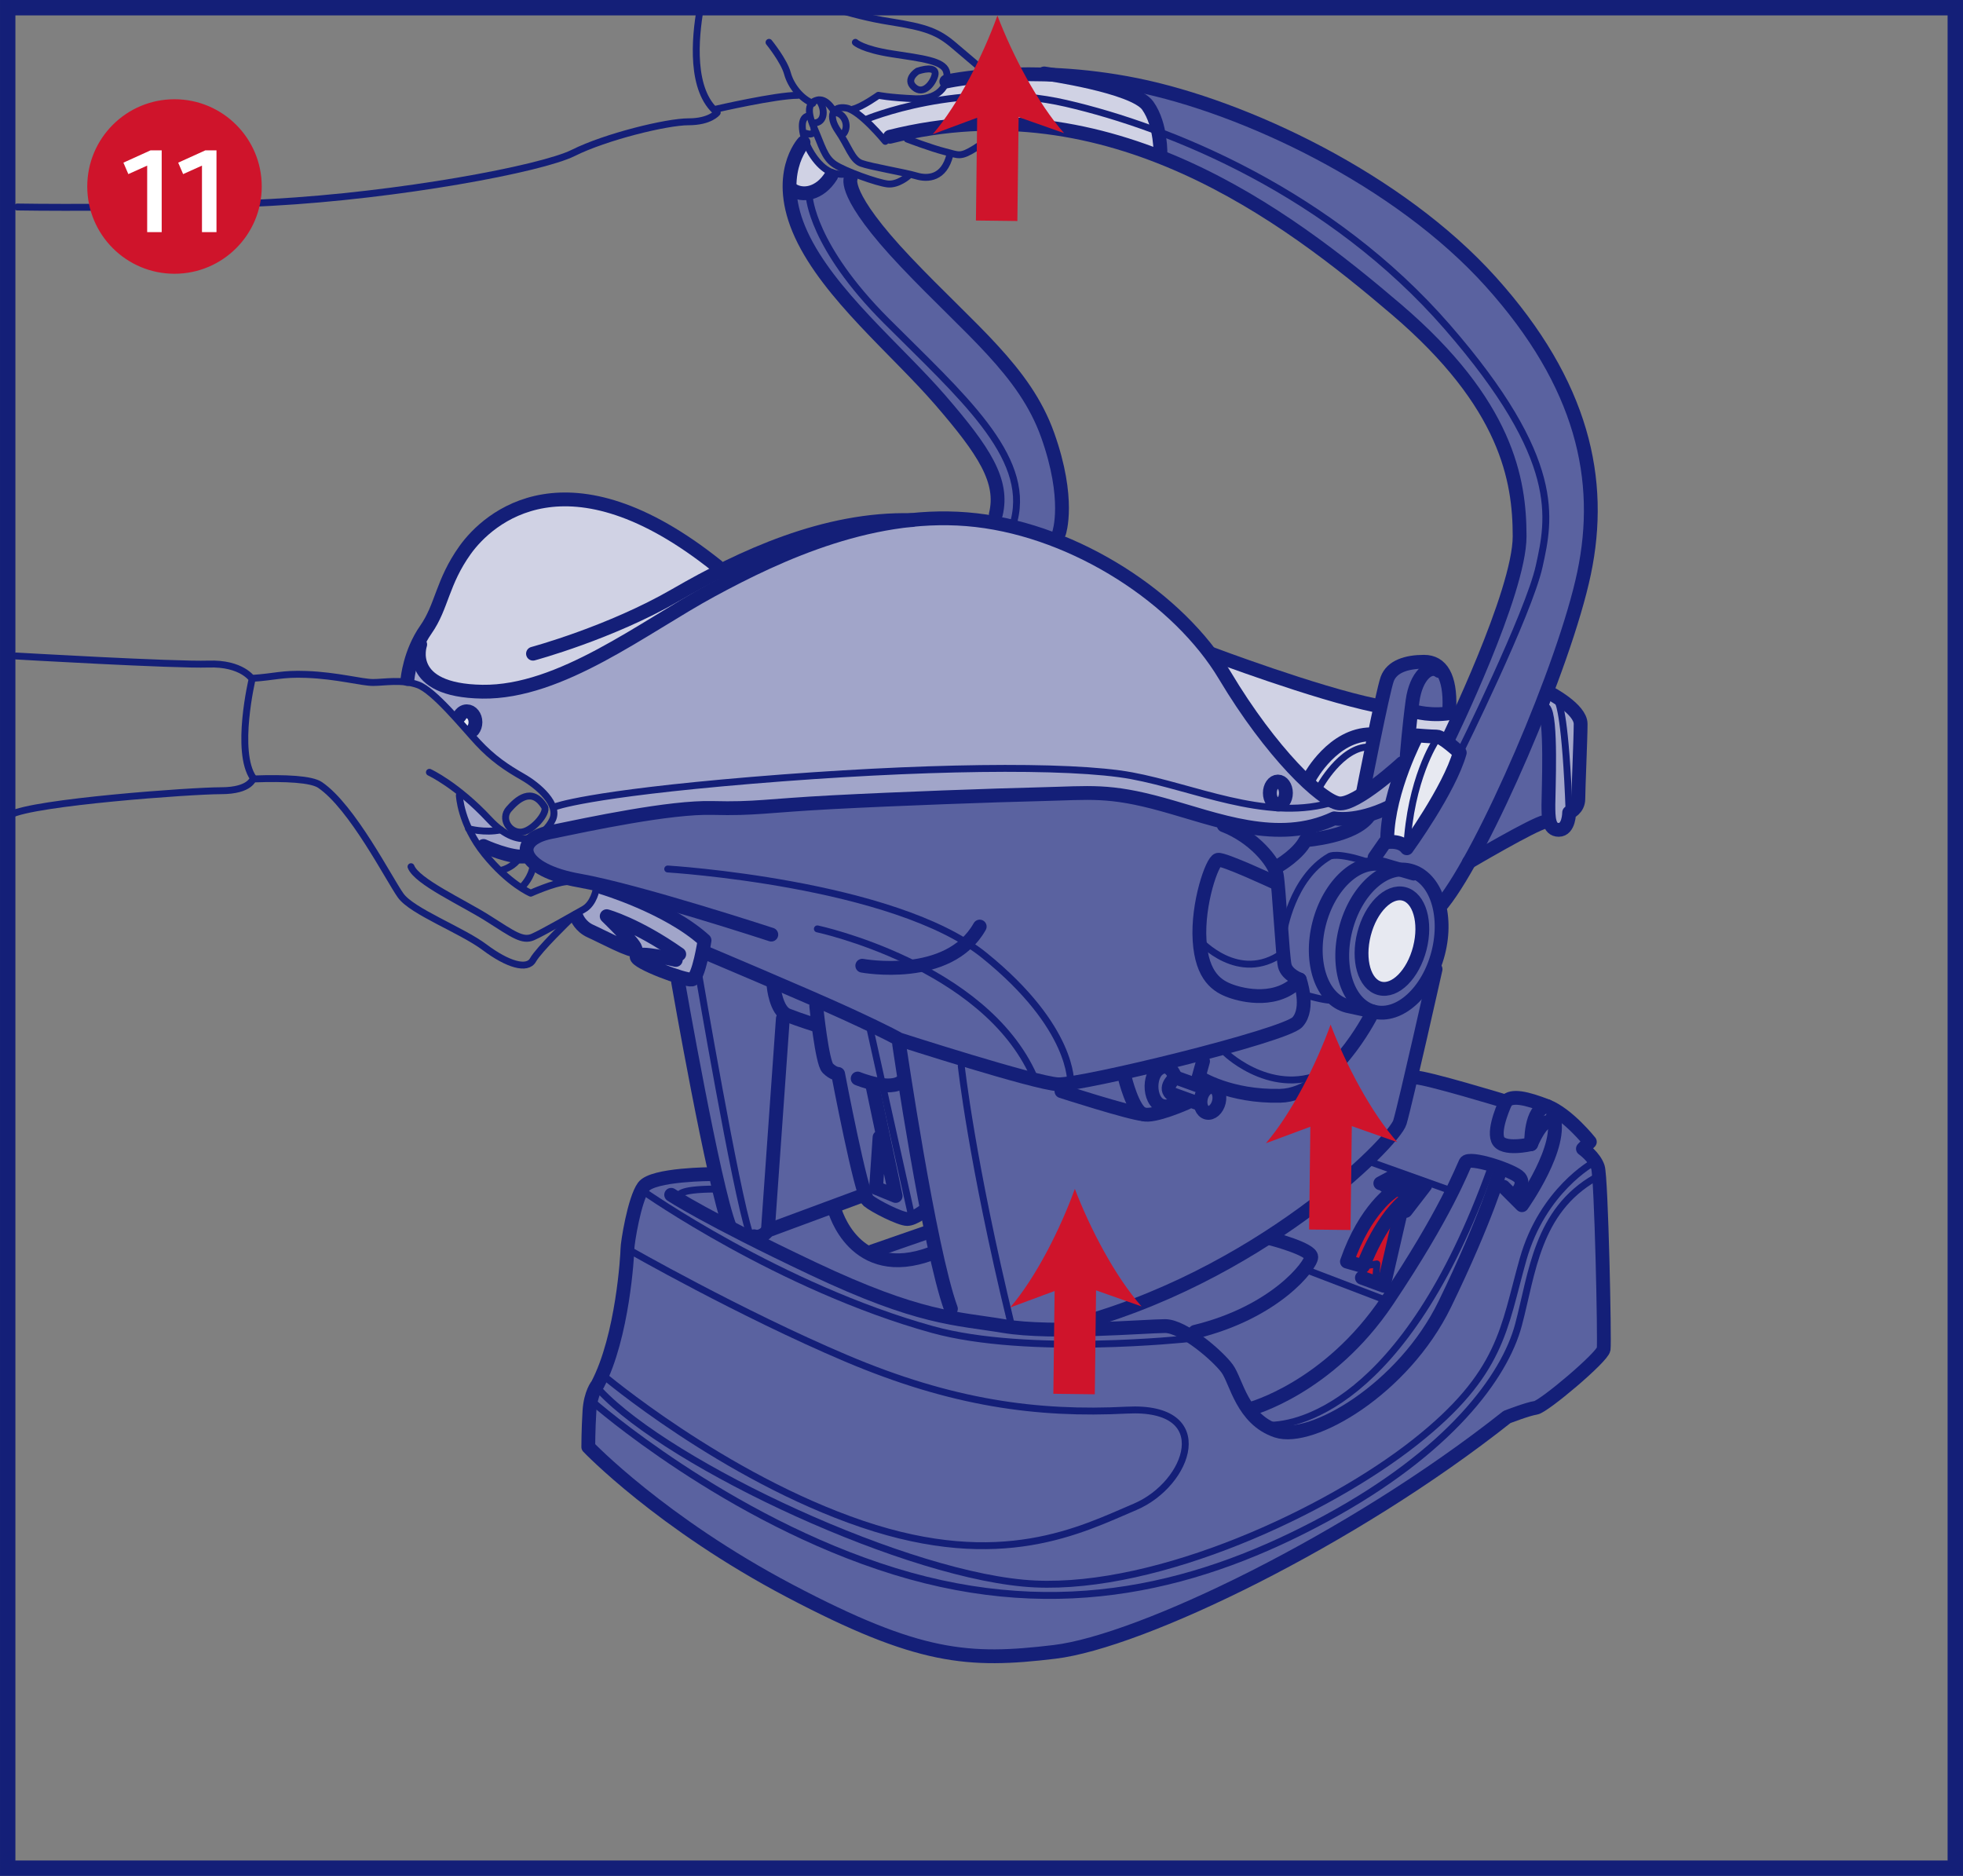 <?xml version="1.0" encoding="UTF-8"?>
<!DOCTYPE svg PUBLIC "-//W3C//DTD SVG 1.1//EN" "http://www.w3.org/Graphics/SVG/1.1/DTD/svg11.dtd">
<!-- Creator: CorelDRAW 2017 -->
<svg xmlns="http://www.w3.org/2000/svg" xml:space="preserve" width="45mm" height="43mm" version="1.1" style="shape-rendering:geometricPrecision; text-rendering:geometricPrecision; image-rendering:optimizeQuality; fill-rule:evenodd; clip-rule:evenodd"
viewBox="0 0 2136.63 2041.68"
 xmlns:xlink="http://www.w3.org/1999/xlink">
 <rect x="0" y="0" width="2136.63" height="2041.68" fill="#808080" stroke="none"/>
 <defs>
  <style type="text/css">
   <![CDATA[
    .str3 {stroke:#CF142B;stroke-width:45.11;stroke-miterlimit:4}
    .str2 {stroke:#CF142B;stroke-width:15.04;stroke-miterlimit:4}
    .str1 {stroke:#141F78;stroke-width:7.52;stroke-linecap:round;stroke-linejoin:round;stroke-miterlimit:4}
    .str0 {stroke:#141F78;stroke-width:15.04;stroke-linecap:round;stroke-linejoin:round;stroke-miterlimit:4}
    .fil5 {fill:none;fill-rule:nonzero}
    .fil7 {fill:#CF142B}
    .fil8 {fill:white;fill-rule:nonzero}
    .fil4 {fill:#CF142B;fill-rule:nonzero}
    .fil1 {fill:#E7E9F1;fill-rule:nonzero}
    .fil2 {fill:#D0D2E4;fill-rule:nonzero}
    .fil3 {fill:#A1A5C9;fill-rule:nonzero}
    .fil0 {fill:#5A62A0;fill-rule:nonzero}
    .fil6 {fill:#141F78;fill-rule:nonzero}
   ]]>
  </style>
 </defs>
 <g id="Слой_x0020_1">
  <path class="fil0" d="M952.15 1364.28c0,0 -38.96,-3.39 -44.05,-49.13l30.5 -13.55c0,0 28.79,23.7 42.36,25.41 13.55,1.69 27.1,-8.48 27.1,-8.48l5.09 25.43 -61 20.32zm791.21 -91.49c0,-20.34 -22.01,-20.32 -22.01,-20.32l10.17 -11.86 -37.29 -32.19c0,0 -18.63,-11.87 -37.27,-13.57 -18.63,-1.69 -20.34,6.79 -20.34,6.79l-101.66 -28.79c0,0 23.74,-91.49 30.5,-123.68 6.79,-32.2 5.09,-64.39 5.09,-64.39l35.58 -52.53 77.93 -35.58c0,0 3.39,-60.99 1.7,-84.71 -1.7,-23.72 -8.48,-44.05 -8.48,-44.05 0,0 30.48,-74.55 42.36,-115.21 11.86,-40.67 25.41,-140.63 -15.26,-227.05 -40.65,-86.4 -177.89,-227.03 -298.19,-279.54 -120.28,-52.53 -235.5,-64.39 -235.5,-64.39 0,0 61,15.26 74.2,28.27 13.21,13.01 20.68,61.52 20.68,61.52 0,0 30.51,5.08 188.06,111.83 157.57,106.73 188.07,215.17 199.93,272.78 11.86,57.6 -78.22,252.51 -78.22,252.51l12.14 5.01c0,0 -6.78,27.12 -13.55,49.14 -6.78,22.01 -41.69,57.13 -41.69,57.13l-26.08 -1.22 3.4 -40.67c0,0 -16.95,11.86 -28.81,11.86 -11.86,0 -27.12,3.4 -27.12,3.4 0,0 -28.79,10.15 -49.13,11.84 -20.34,1.7 -32.2,-1.69 -81.32,-11.84 -49.15,-10.18 -76.25,-25.41 -111.83,-27.12 -35.58,-1.69 -118.59,0 -191.45,1.71 -72.85,1.69 -203.32,10.15 -203.32,10.15l-49.13 0c-20.33,0 -106.73,16.95 -144.01,23.72 -37.27,6.79 -47.44,5.08 -47.44,28.81 0,23.72 37.27,25.41 37.27,25.41 0,0 52.53,5.09 74.55,15.25 22.03,10.17 79.63,50.83 79.63,50.83l-13.55 47.44 -16.95 -6.77 37.27 215.17 -28.8 0c0,0 -32.19,5.08 -42.36,8.46 -10.17,3.4 -8.48,11.86 -13.55,37.27 -5.09,25.43 -15.26,69.48 -16.95,113.52 -1.7,44.05 -28.8,71.17 -32.2,89.81 -3.38,18.63 0,47.44 0,47.44 0,0 91.5,83.02 167.74,128.76 76.25,45.74 160.96,77.94 223.65,96.58 62.7,18.63 182.98,-6.79 342.24,-86.42 159.27,-79.63 267.7,-174.5 267.7,-174.5 0,0 23.72,-3.39 33.88,-5.09 10.17,-1.69 71.15,-62.68 71.15,-62.68 0,0 -3.4,-177.9 -3.4,-198.24z"/>
  <path class="fil1" d="M1525.07 975.58c22.46,-3.4 30.53,30.52 17.96,64.62 -12.56,34.12 -30.52,37.71 -46.68,32.33 -16.15,-5.39 -30.5,-87.97 28.73,-96.95z"/>
  <path class="fil1" d="M1564.57 805.01l26.93 16.16c0,0 -17.95,44.89 -30.52,62.85 -12.56,17.94 -28.73,35.9 -28.73,35.9l-21.54 -7.17c0,0 -8.98,-66.44 32.31,-111.32l21.54 3.58z"/>
  <path class="fil2" d="M803.37 629.09c0,0 -50.26,26.93 -122.07,71.82 -71.81,44.87 -152.59,62.83 -193.88,46.66 -41.31,-16.15 -39.51,-44.87 -30.53,-53.85 8.98,-8.97 17.96,-53.85 35.91,-82.58 17.96,-28.73 57.46,-79.01 125.66,-70.03 68.22,8.98 140.03,48.49 184.92,87.97z"/>
  <path class="fil2" d="M1318.62 709.89l181.32 57.43 -16.17 93.37c0,0 -21.54,25.14 -39.48,12.56 -17.95,-12.56 -122.07,-131.05 -125.68,-163.36z"/>
  <polygon class="fil2" points="1535.86,776.3 1587.92,776.3 1575.36,808.61 1564.57,805.01 1532.26,801.45 "/>
  <path class="fil2" d="M875.56 154.17c0,0 8.46,15.04 15.98,24.44 7.52,9.4 15.98,11.27 15.98,11.27 0,0 -7.52,9.4 -18.79,15.04 -11.29,5.63 -29.14,6.57 -29.14,-2.83 0,-9.4 7.52,-40.4 15.98,-47.92z"/>
  <path class="fil2" d="M929.13 120.34l28.19 -17.86c0,0 30.08,7.52 47,7.52 16.92,0 28.19,-20.67 28.19,-20.67 0,0 85.51,-13.17 119.35,-9.4 33.83,3.75 87.4,19.73 93.05,30.06 5.63,10.34 15.04,37.59 15.04,37.59l-0.95 24.44c0,0 -88.34,-40.42 -156.93,-39.48 -68.61,0.95 -140.97,19.75 -140.97,19.75 0,0 -14.1,-21.63 -31.96,-31.96z"/>
  <path class="fil3" d="M1682.37 750.96c0,0 42.36,20.34 42.36,33.89 0,13.55 -1.69,84.72 -5.08,91.49 -3.4,6.79 -10.18,8.46 -10.18,8.46 0,0 -1.68,15.26 -10.15,16.95 -8.48,1.71 -13.55,-1.69 -13.55,-13.55l0 -106.73c0,-13.57 -8.48,-13.57 -8.48,-13.57l5.08 -16.93z"/>
  <path class="fil3" d="M454.03 708.6c0,0 0.67,30.53 33.38,39 32.7,8.46 78.44,5.06 119.11,-11.89 40.65,-16.94 181.29,-110.12 264.3,-140.62 83.01,-30.48 166.03,-40.65 235.5,-27.1 69.46,13.55 166.05,81.33 189.75,115.21 23.72,33.89 52.53,71.15 74.55,105.04 22.03,33.89 67.76,84.71 84.71,83.02 16.95,-1.68 79.63,-47.42 79.63,-47.42l-23.72 60.98 -57.6 8.46c0,0 -44.04,13.57 -81.33,10.18 -37.27,-3.4 -113.51,-40.69 -166.04,-40.69 -52.51,0 -342.24,18.66 -401.54,16.95 -59.3,-1.69 -77.94,0.01 -125.38,10.17 -47.43,10.17 -77.93,15.24 -77.93,15.24 0,0 3.4,-27.1 -3.39,-38.96 -6.79,-11.86 -27.12,-16.94 -57.6,-37.27 -30.5,-20.34 -25.43,-28.81 -25.43,-28.81 0,0 10.17,-18.63 -5.08,-25.41 -15.24,-6.79 -15.24,5.08 -15.24,5.08 0,0 -20.34,-23.7 -30.51,-30.48 -10.17,-6.79 -25.41,-5.09 -25.41,-5.09 0,0 5.08,-33.87 15.24,-35.58z"/>
  <path class="fil1" d="M494.68 779.75c0,0 3.39,-16.94 15.24,-5.08 11.86,11.86 5.09,25.41 5.09,25.41l-20.34 -20.34z"/>
  <path class="fil3" d="M501.47 864.48c0,0 11.86,5.09 27.1,23.72 15.26,18.64 30.5,25.43 47.45,23.74l-8.48 20.32 -44.05 -8.48c0,0 -22.03,-23.72 -22.03,-59.29z"/>
  <path class="fil3" d="M626.84 996.64c0,0 6.77,-6.79 13.55,-13.57 6.79,-6.77 10.17,-16.93 10.17,-16.93 0,0 44.05,10.17 72.86,27.1 28.8,16.95 44.04,28.81 44.04,28.81l-13.55 47.44 -59.29 -22.03 -6.79 -15.24c0,0 -57.6,-10.17 -60.99,-35.58z"/>
  <path class="fil0" d="M1483.78 860.69c0,0 15.61,-111.42 25.78,-123.28 10.17,-11.86 18.62,-16.95 35.58,-16.95 16.95,0 27.12,8.48 30.5,18.64 3.38,10.17 12.28,37.2 12.28,37.2l-52.06 0 -0.87 47.52 -51.21 36.86z"/>
  <path class="fil0" d="M855.57 208.79c0,0 22.26,-0.97 33.15,-3.87 10.9,-2.9 18.81,-15.04 18.81,-15.04l15.81 0.28c0,0 -5.07,3.38 16.96,42.34 22.01,38.98 88.09,84.72 144,152.49 55.91,67.77 64.39,103.35 67.77,123.68 3.39,20.34 0,81.32 0,81.32l-72.85 -22.03c0,0 25.41,-42.36 -40.67,-113.51 -66.08,-71.15 -162.64,-144.02 -182.98,-245.68z"/>
  <path class="fil4" d="M1511.25 1299.91l22.03 -1.7 -13.55 27.12 -13.55 76.23 -23.72 -10.15 0 -11.86 -18.65 -6.78c0,0 18.65,-55.91 47.44,-72.86z"/>
  <path class="fil5 str0" d="M1030.02 88.69c0,0 88.96,-20.05 206.75,3.77 117.8,23.8 285.69,102.75 385.94,214.27 100.25,111.52 122.79,215.52 101.49,317.03 -21.29,101.49 -109.01,303.23 -154.12,359.62"/>
  <path class="fil5 str0" d="M1496.14 933.25l11.29 -16.28c0,0 16.28,-3.76 23.8,6.26 0,0 46.36,-63.9 57.64,-104.02 0,0 -18.8,-17.54 -25.06,-17.54 -6.26,0 -21.29,-1.26 -21.29,-1.26 0,0 -31.34,58.91 -32.6,111.54"/>
  <path class="fil5 str0" d="M1576.34 804.19c0,0 77.69,-159.14 77.69,-220.53 0,-61.4 -13.77,-144.1 -134.07,-246.86 -120.3,-102.74 -312.02,-248.1 -551.35,-187.95"/>
  <path class="fil5 str0" d="M1136.51 79.93c0,0 97.74,13.76 112.78,35.07 15.04,21.3 13.78,53.89 13.78,53.89"/>
  <path class="fil5 str0" d="M874.63 155.11c0,0 -32.58,35.07 -2.52,100.25 30.08,65.16 104.02,125.31 151.63,180.43 47.62,55.14 68.93,87.72 60.15,124.05"/>
  <path class="fil5 str0" d="M926 193.95c0,0 -10.01,17.54 60.15,91.47 70.16,73.94 129.06,117.79 154.12,187.95 25.06,70.19 12.54,106.52 12.54,106.52"/>
  <path class="fil5 str1" d="M942.3 130.05c0,0 104,-43.85 218.04,-17.54 114.03,26.31 288.2,97.74 414.75,243.08 126.56,145.36 111.52,209.26 100.25,260.65 -11.27,51.37 -86.46,202.99 -86.46,202.99"/>
  <path class="fil5 str1" d="M1562.55 806.69c0,0 -27.55,41.37 -31.32,116.55"/>
  <path class="fil5 str1" d="M880.89 214c0,0 2.5,53.89 83.95,135.32 81.46,81.45 156.63,146.61 139.09,216.78"/>
  <path class="fil5 str0" d="M862.1 206.48c11.27,7.52 30.06,5.01 42.61,-15.04"/>
  <path class="fil5 str0" d="M1318.2 711.46c0,0 112.78,42.61 179.19,56.38"/>
  <path class="fil5 str0" d="M1538.74 774.11c0,0 20.05,6.28 43.85,1.26"/>
  <path class="fil5 str0" d="M443.56 739.03c0,0 2.51,-28.83 20.05,-53.89 17.54,-25.06 17.54,-51.37 42.6,-86.46 25.07,-35.07 111.52,-112.76 274.42,17.55"/>
  <path class="fil5 str0" d="M457.35 701.43c0,0 -17.54,50.13 67.67,51.39 85.21,1.24 175.42,-70.18 249.36,-110.26 73.92,-40.12 179.18,-88.98 288.2,-76.45 109.01,12.53 220.53,85.21 270.65,169.16 50.13,83.97 105.26,136.6 124.05,139.09 18.81,2.51 68.93,-43.85 68.93,-43.85"/>
  <path class="fil5 str0" d="M580.14 711.46c0,0 83.95,-22.56 155.37,-63.9 71.44,-41.36 162.9,-83.97 256.88,-81.46"/>
  <path class="fil5 str0" d="M839.52 1017.2c0,0 -145.36,-47.6 -209.26,-58.88 -63.9,-11.29 -73.94,-43.87 -31.32,-52.63 42.6,-8.77 130.32,-27.57 176.68,-26.31 46.36,1.24 58.9,-2.51 130.32,-6.28 71.42,-3.75 175.42,-7.5 228.05,-8.76 52.63,-1.25 72.68,-5 131.57,11.28 58.9,16.28 125.31,43.87 186.7,15.04 0,0 23.82,5.01 60.15,-12.53"/>
  <path class="fil5 str1" d="M603.98 878.13c0,0 33.83,-13.79 214.27,-28.83 180.45,-15.02 345.86,-17.53 413.51,-5 67.67,12.53 144.1,48.86 214.27,30.06"/>
  <path class="fil5 str1" d="M509.99 901.93c0,0 17.56,5 35.09,1.25"/>
  <path class="fil5 str0" d="M526.29 920.72c0,0 30.08,13.8 46.36,11.29"/>
  <path class="fil5 str0" d="M500.34 779.34c1.7,-3.15 4.54,-5.21 7.77,-5.21 5.19,0 9.4,5.33 9.4,11.89 0,3.29 -1.05,6.27 -2.74,8.41"/>
  <path class="fil5 str0" d="M1399.68 863.09c0,6.92 -3.92,12.53 -8.76,12.53 -4.86,0 -8.77,-5.61 -8.77,-12.53 0,-6.92 3.92,-12.53 8.77,-12.53 4.84,0 8.76,5.61 8.76,12.53"/>
  <path class="fil5 str0" d="M938.55 1051.04c0,0 93.98,17.54 127.82,-42.6"/>
  <path class="fil5 str0" d="M765.62 1036.02c0,0 110.26,46.36 156.63,67.65 46.36,21.31 56.38,27.57 56.38,27.57 0,0 147.87,47.62 172.92,48.88 25.06,1.24 246.85,-52.63 260.64,-67.67 13.78,-15.04 2.51,-46.36 2.51,-46.36 0,0 -13.79,-5.01 -16.3,-15.04 -2.49,-10.02 -6.25,-85.21 -8.76,-98.99 -2.51,-13.79 -25.06,-41.34 -57.65,-53.87"/>
  <path class="fil5 str0" d="M1392.14 942.03c0,0 21.3,-12.53 28.83,-27.57 0,0 52.63,-3.75 68.93,-26.31"/>
  <path class="fil5 str0" d="M1388.39 960.82c0,0 -56.38,-26.29 -62.65,-25.06 -6.28,1.25 -22.56,47.6 -20.05,87.7 2.5,40.12 20.05,50.13 33.83,55.14 13.77,5 51.37,13.78 75.18,-12.53"/>
  <path class="fil5 str1" d="M1305.69 1023.47c0,0 42.61,47.62 90.22,13.8"/>
  <path class="fil5 str1" d="M726.77 945.78c0,0 246.86,15.04 344.58,93.99 97.74,78.94 93.99,139.09 93.99,139.09"/>
  <path class="fil5 str1" d="M889.67 1010.96c0,0 181.69,38.83 235.57,160.38"/>
  <path class="fil5 str0" d="M1686.61 754.06c0,0 33.83,17.56 33.83,33.84 0,16.3 -2.49,70.16 -2.49,81.45 0,11.27 -10.03,15.03 -10.03,15.03 0,0 0,18.81 -11.28,18.81 -11.27,0 -11.27,-13.78 -11.27,-27.57 0,-13.79 3.75,-96.5 -5.02,-104"/>
  <path class="fil5 str1" d="M1696.64 765.35c0,0 7.52,15.03 11.28,119.03"/>
  <path class="fil5 str0" d="M1598.91 938.26c0,0 70.18,-41.36 82.69,-43.85"/>
  <path class="fil5 str0" d="M1565.42 1037.2c-10.87,42.43 -42.24,71.05 -70.07,63.92 -27.82,-7.12 -41.56,-47.3 -30.67,-89.75 10.85,-42.43 42.22,-71.05 70.05,-63.92 27.82,7.14 41.56,47.31 30.69,89.75"/>
  <path class="fil5 str0" d="M1538.75 950.79l-32.83 -9.6c-27.82,-7.14 -59.19,21.49 -70.07,63.92 -10.87,42.43 2.87,82.61 30.67,89.75l28.83 6.26"/>
  <path class="fil5 str0" d="M1545.39 1032.06c-7.27,28.39 -26.76,47.92 -43.52,43.63 -16.77,-4.31 -24.44,-30.81 -17.17,-59.18 7.27,-28.39 26.75,-47.92 43.52,-43.63 16.75,4.31 24.44,30.81 17.16,59.18"/>
  <path class="fil5 str1" d="M1423.46 1083.62c0,0 17.55,5.03 25.07,5.03"/>
  <path class="fil5 str1" d="M1397.15 1014.71c0,0 8.77,-58.91 50.12,-82.71 0,0 7.52,-5.01 41.36,6.28"/>
  <path class="fil5 str0" d="M1483.61 861.83c0,0 21.3,-109.01 26.31,-122.79 5.03,-13.78 21.31,-18.79 40.1,-18.79 18.81,0 28.81,16.28 27.57,50.12"/>
  <path class="fil5 str0" d="M1566.32 730.25c-10.03,-7.52 -25.06,5.03 -28.83,32.58 -3.75,27.57 -6.26,58.9 -6.26,58.9"/>
  <path class="fil5 str0" d="M655.35 965.83c0,0 71.43,21.3 111.52,57.64 0,0 -6.26,41.36 -13.78,42.61 -7.52,1.25 -61.41,-18.79 -60.15,-25.06 1.25,-6.26 42.61,3.76 42.61,3.76"/>
  <path class="fil5 str0" d="M627.78 998.41c0,0 3.75,10.03 15.04,15.04 11.27,5 46.36,23.82 48.86,20.05 2.51,-3.75 -31.32,-36.35 -31.32,-36.35 0,0 32.58,8.78 78.95,41.36"/>
  <path class="fil5 str0" d="M1305.69 1172.59c0,0 32.56,21.29 87.7,20.03 55.14,-1.24 99,-87.7 99,-87.7"/>
  <path class="fil5 str1" d="M1334.5 1146.28c0,0 56.4,53.89 117.79,15.04"/>
  <path class="fil5 str0" d="M1562.55 1054.81c0,0 -32.56,145.36 -38.84,166.65 -6.27,21.3 -155.38,170.41 -363.38,223.04"/>
  <path class="fil5 str0" d="M978.65 1136.25c0,0 32.58,223.06 56.38,288.2"/>
  <path class="fil5 str0" d="M738.06 1068.58c0,0 38.84,223.04 56.38,266.91"/>
  <path class="fil5 str0" d="M820.76 1345.51c8.78,2.51 15.04,-6.26 15.04,-6.26l101.49 -37.59"/>
  <path class="fil5 str0" d="M842.07 1073.6c0,0 2.49,26.31 15.04,31.32 12.53,5.01 32.58,11.27 32.58,11.27"/>
  <path class="fil5 str0" d="M888.43 1094.89c0,0 6.26,61.4 12.53,67.67 6.27,6.26 11.29,6.26 11.29,6.26 0,0 25.04,131.57 32.56,137.84 7.52,6.27 35.09,20.05 42.61,20.05 7.52,0 20.05,-10.01 20.05,-10.01"/>
  <path class="fil5 str0" d="M933.54 1173.83c0,0 36.33,15.06 48.88,2.51"/>
  <line class="fil5 str1" x1="947.31" y1="1121.21" x2="992.41" y2= "1324.2" />
  <polyline class="fil5 str0" points="949.82,1182.61 974.88,1301.66 953.57,1292.9 957.34,1237.75 "/>
  <line class="fil5 str0" x1="852.08" y1="1108.7" x2="835.79" y2= "1339.24" />
  <path class="fil5 str1" d="M760.61 1061.07c0,0 40.1,235.58 55.13,280.68"/>
  <path class="fil5 str0" d="M908.46 1316.7c0,0 21.3,78.94 105.26,47.62"/>
  <line class="fil5 str0" x1="949.82" y1="1361.81" x2="1011.23" y2= "1340.5" />
  <path class="fil5 str0" d="M775.65 1277.85c0,0 -65.16,0 -75.18,13.78 -10.03,13.77 -17.55,61.39 -17.55,67.66 0,6.26 -5.01,95.24 -32.58,147.87 0,0 -7.52,8.76 -8.76,28.81 -1.26,20.05 -1.26,38.84 -1.26,38.84 0,0 78.94,82.71 219.28,156.63 140.35,73.93 194.22,77.69 288.2,66.41 93.99,-11.27 323.28,-121.56 492.46,-255.62 0,0 22.56,-8.76 31.32,-10.02 8.76,-1.25 72.68,-55.14 73.93,-63.9 1.24,-8.78 -2.51,-186.71 -6.26,-197.99 -3.77,-11.28 -16.3,-20.05 -16.3,-20.05l7.52 -7.52c0,0 -23.82,-30.08 -46.36,-38.84 -22.56,-8.78 -38.84,-12.53 -45.11,-5.01 0,0 -86.46,-26.31 -98.99,-26.31"/>
  <path class="fil5 str0" d="M730.54 1300.4c0,0 37.59,25.06 154.12,80.2 116.55,55.14 155.37,53.89 208.02,62.66 52.63,8.76 155.38,0 175.43,0 20.05,0 57.64,32.56 67.67,46.35 10.01,13.78 16.28,55.14 53.87,67.67 37.6,12.53 137.84,-45.11 182.95,-137.84 45.11,-92.73 60.15,-145.36 60.15,-145.36"/>
  <path class="fil5 str0" d="M1360.83 1533.48c0,0 85.21,-22.56 149.13,-117.79 63.9,-95.24 81.44,-142.86 85.21,-150.37 3.75,-7.52 52.61,8.76 58.88,16.28 6.28,7.52 -3.75,17.53 -3.75,17.53"/>
  <path class="fil5 str0" d="M1636.51 1291.64l20.05 20.05c0,0 46.36,-65.16 33.83,-97.74"/>
  <path class="fil5 str0" d="M1639.02 1198.91c0,0 -13.79,28.83 -8.78,41.36 5.01,12.51 36.35,4.99 36.35,4.99 0,0 -1.25,-38.84 17.54,-41.34"/>
  <path class="fil5 str0" d="M1666.59 1245.27c0,0 11.28,-27.57 20.05,-23.82"/>
  <path class="fil5 str1" d="M1734.23 1265.32c0,0 -55.14,30.06 -76.43,105.24 -21.3,75.19 -22.54,124.07 -117.79,199.24 -95.24,75.19 -278.19,160.38 -413.51,154.13 -135.32,-6.26 -397.21,-129.08 -473.64,-210.52"/>
  <path class="fil5 str1" d="M645.32 1525.96c0,0 145.36,127.8 328.31,184.2 182.94,56.38 335.81,15.02 469.91,-57.66 134.07,-72.66 194.22,-154.12 209.24,-210.5 15.04,-56.4 20.07,-124.05 83.97,-160.4"/>
  <path class="fil5 str1" d="M1377.1 1551.02c30.06,2.51 151.62,-17.54 245.59,-279.43"/>
  <path class="fil5 str1" d="M655.33 1495.87c0,0 131.57,111.54 283.19,162.91 151.61,51.37 238.09,6.27 296.98,-18.79 58.88,-25.07 88.96,-110.26 -8.78,-105.26 -97.74,5 -190.46,-7.52 -305.76,-56.4 -115.27,-48.86 -238.07,-119.04 -238.07,-119.04"/>
  <path class="fil5 str1" d="M700.44 1296.65c0,0 148.33,104.3 314.52,150.37 104,28.81 278.17,10.01 278.17,10.01"/>
  <path class="fil5 str1" d="M739.29 1301.66c0,0 -3.75,-7.52 40.1,-7.52"/>
  <path class="fil5 str1" d="M1046.28 1160.06c0,0 11.28,104 53.89,279.43"/>
  <path class="fil5 str0" d="M1383.38 1348.02c0,0 43.87,11.29 43.87,20.05 0,8.76 -38.86,60.15 -126.56,81.44"/>
  <path class="fil5 str0" d="M1224.25 1172.59c0,0 8.76,36.33 20.05,40.1 11.27,3.75 47.62,-12.55 47.62,-12.55"/>
  <line class="fil5 str0" x1="1309.46" y1="1155.04" x2="1303.2" y2= "1177.6" />
  <path class="fil5 str0" d="M1155.34 1187.64c0,0 73.93,23.8 88.96,25.06"/>
  <path class="fil5 str0" d="M1426.01 845.55c0,0 25.06,-46.36 66.42,-46.36"/>
  <path class="fil5 str1" d="M1436.01 856.82c0,0 23.8,-43.85 53.89,-43.85"/>
  <path class="fil5 str0" d="M1306.95 1182.61l-27.57 -10.02c0,0 -12.53,10.02 -5.01,17.54l27.57 10.01"/>
  <path class="fil5 str0" d="M1279.38 1172.59c0,0 -6.27,-18.79 -18.79,-8.78 -12.53,10.02 -8.78,43.85 11.27,40.1"/>
  <path class="fil5 str0" d="M1326.71 1199.36c-1.84,7.73 -7.7,12.97 -13.1,11.68 -5.38,-1.29 -8.24,-8.61 -6.4,-16.33 1.84,-7.74 7.71,-12.98 13.1,-11.69 5.37,1.29 8.24,8.61 6.4,16.35"/>
  <path class="fil5 str0" d="M1516.21 1296.65c0,0 -30.08,18.79 -50.13,76.43l17.54 5.01c0,0 17.55,-47.6 43.87,-70.17"/>
  <polyline class="fil5 str1" points="1483.61,1378.09 1498.65,1375.59 1497.4,1393.13 "/>
  <polyline class="fil5 str0" points="1524.97,1317.95 1506.18,1399.39 1482.37,1390.63 "/>
  <line class="fil5 str0" x1="1507.43" y1="1290.38" x2="1535" y2= "1299.14" />
  <polyline class="fil5 str0" points="1502.41,1287.87 1518.71,1279.09 1551.28,1290.38 1529.98,1317.95 "/>
  <line class="fil5 str1" x1="1424.72" y1="1383.11" x2="1509.95" y2= "1415.69" />
  <line class="fil5 str1" x1="1493.65" y1="1265.32" x2="1581.35" y2= "1296.65" />
  <path class="fil5 str1" d="M274.37 738.31c25.09,-1.6 32.31,-5.28 58.94,-4.29 33.84,1.26 60.15,8.78 72.68,8.78 12.53,0 31.32,-3.77 48.88,2.49 17.53,6.27 48.86,45.11 65.16,62.67 16.28,17.53 31.32,27.57 48.86,37.59 17.54,10.02 40.1,30.08 32.58,46.36 -7.52,16.28 -33.83,37.59 -68.91,0 -35.09,-37.59 -65.16,-51.37 -65.16,-51.37"/>
  <path class="fil5 str1" d="M592.71 878.13c3.97,6.5 -13.79,27.57 -26.32,27.57 -12.53,0 -21.3,-15.04 -12.53,-25.06 8.76,-10.03 25.06,-25.07 38.84,-2.51"/>
  <path class="fil5 str1" d="M499.98 865.6c0,0 1.25,31.32 27.57,63.9 26.31,32.58 50.12,42.6 50.12,42.6 0,0 25.07,-11.26 38.84,-12.52"/>
  <path class="fil5 str1" d="M568.91 964.58c0,0 10.01,-10.02 11.27,-22.55"/>
  <path class="fil5 str1" d="M546.34 947.04c0,0 10.01,-2.5 16.3,-10.02"/>
  <path class="fil5 str1" d="M649.09 967.09c0,0 -2.5,16.3 -13.78,22.56 -11.27,6.26 -43.85,25.06 -55.14,30.06 -11.27,5.01 -21.29,-2.51 -48.86,-20.05 -27.57,-17.53 -77.69,-40.08 -83.95,-56.38"/>
  <path class="fil5 str1" d="M620.26 1000.92c0,0 -33.83,32.58 -40.1,43.85 -6.26,11.29 -27.57,5.02 -52.63,-13.77 -25.06,-18.79 -78.94,-38.84 -91.47,-56.4 -12.53,-17.54 -52.63,-96.48 -87.72,-120.28 -9.28,-6.31 -36.98,-7.79 -72.66,-6.53"/>
  <path class="fil5 str1" d="M762.33 8.38c-5.97,33.55 -10.76,90.2 18.33,114.15 0,0 -7.52,10.03 -31.32,10.03 -23.8,0 -90.22,16.28 -125.31,33.83 -35.09,17.53 -190.47,46.36 -328.31,53.87 -137.84,7.52 -276.91,5.03 -276.91,5.03"/>
  <path class="fil5 str1" d="M17.55 713.97c0,0 172.93,10.02 209.26,8.78 36.35,-1.26 47.62,16.28 47.62,16.28 0,0 -18.79,78.94 1.24,107.77 0,0 -2.49,13.78 -35.07,13.78 -32.58,0 -204.25,12.53 -229.31,26.31"/>
  <path class="fil5 str1" d="M905.4 8.38c20.13,6.14 40.69,11.65 63.23,15.17 40.08,6.25 52.63,11.27 70.16,26.3 17.54,15.04 32.58,27.57 32.58,27.57"/>
  <path class="fil5 str1" d="M931.03 46.09c0,0 7.52,7.52 40.1,12.53 32.58,5.01 55.14,7.52 58.9,18.79 3.75,11.29 -5.01,31.32 -33.83,30.08 -28.83,-1.25 -40.1,-3.77 -40.1,-3.77 0,0 -17.53,12.53 -27.57,15.04"/>
  <path class="fil5 str1" d="M998.7 77.42c11.27,-3.75 21.3,-3.75 18.79,5.01 -2.5,8.78 -12.53,21.3 -22.54,12.53 -10.03,-8.76 3.75,-17.54 3.75,-17.54"/>
  <path class="fil5 str1" d="M837.06 46.09c0,0 16.3,20.05 20.05,33.84 3.75,13.76 15.04,27.57 27.57,32.58"/>
  <path class="fil5 str1" d="M987.42 151.35c0,0 26.31,10.02 41.36,13.78 15.02,3.76 16.28,6.27 32.56,-3.77 16.3,-10.02 22.56,-20.05 22.56,-20.05"/>
  <path class="fil5 str1" d="M963.62 153.85c0,0 -27.57,-33.82 -42.61,-36.33 -15.02,-2.51 -20.03,8.77 -8.76,25.06 11.27,16.3 15.04,31.34 25.06,35.09 10.01,3.75 47.62,10.02 60.15,13.78 12.53,3.76 30.06,2.5 36.33,-22.56"/>
  <path class="fil5 str1" d="M918.51 145.09c6.27,-8.78 0,-22.56 -10.01,-22.56 0,0 -7.52,-15.04 -17.55,-13.79 -10.02,1.26 -13.79,10.03 -5.01,30.08 8.76,20.03 11.27,32.58 22.56,40.1 11.27,7.5 46.35,20.05 57.64,21.29 11.27,1.26 22.54,-8.76 22.54,-8.76"/>
  <path class="fil5 str1" d="M890.94 108.74c7.52,8.78 7.52,25.06 -5.01,25.06"/>
  <path class="fil5 str1" d="M880.91 126.29c0,0 -8.76,-1.25 -7.52,13.77 1.25,15.04 12.53,35.09 25.06,43.87 12.53,8.76 25.07,5.01 25.07,5.01"/>
  <path class="fil5 str1" d="M885.92 138.82c0,0 2.5,10.02 -8.77,6.27"/>
  <path class="fil5 str1" d="M779.4 118.77c0,0 65.16,-15.04 88.96,-15.04"/>
  <line class="fil5 str2" x1="1171.76" y1="1513.44" x2="1170.69" y2= "1384.65" />
  <path class="fil4" d="M1169.93 1293.9c16.2,42.58 43.67,95.33 72.56,127.94l-71.71 -25.27 -71.27 26.47c28.34,-33.08 54.94,-86.28 70.41,-129.13z"/>
  <line class="fil5 str3" x1="1169.08" y1="1517.21" x2="1170.69" y2= "1384.65" />
  <line class="fil5 str2" x1="1450.13" y1="1334.67" x2="1449.06" y2= "1205.88" />
  <path class="fil4" d="M1448.3 1115.14c16.2,42.56 43.67,95.32 72.56,127.92l-71.71 -25.27 -71.27 26.47c28.32,-33.08 54.94,-86.28 70.41,-129.11z"/>
  <line class="fil5 str3" x1="1447.45" y1="1338.44" x2="1449.06" y2= "1205.88" />
  <line class="fil5 str2" x1="1087.47" y1="236.5" x2="1086.4" y2= "107.72" />
  <path class="fil4" d="M1085.65 16.97c16.2,42.56 43.66,95.32 72.56,127.92l-71.71 -25.26 -71.27 26.45c28.32,-33.07 54.94,-86.28 70.42,-129.11z"/>
  <line class="fil5 str3" x1="1084.81" y1="240.28" x2="1086.4" y2= "107.72" />
  <polygon class="fil6" points="8.38,8.38 -0,8.38 -0,2041.68 2136.63,2041.68 2136.63,0 -0,0 -0,8.38 8.38,8.38 8.38,16.75 2119.88,16.75 2119.88,2024.93 16.75,2024.93 16.75,8.38 8.38,8.38 8.38,16.75 "/>
  <path class="fil7" d="M189.93 295.42c51.05,0 92.44,-41.39 92.44,-92.44 0,-51.06 -41.39,-92.45 -92.44,-92.45 -51.06,0 -92.45,41.39 -92.45,92.45 0,51.05 41.39,92.44 92.45,92.44z"/>
  <path class="fil4" d="M189.93 295.42l0 2.52c52.44,0 94.96,-42.51 94.96,-94.96 0,-52.45 -42.51,-94.96 -94.96,-94.96 -52.45,0 -94.96,42.51 -94.96,94.96 0,52.44 42.51,94.96 94.96,94.96l0 -5.03c-24.84,0 -47.32,-10.05 -63.6,-26.33 -16.28,-16.28 -26.33,-38.76 -26.33,-63.6 0,-24.84 10.05,-47.32 26.33,-63.6 16.28,-16.28 38.76,-26.33 63.6,-26.33 24.84,0 47.3,10.05 63.6,26.33 16.26,16.28 26.33,38.76 26.33,63.6 0,24.84 -10.07,47.32 -26.33,63.6 -16.3,16.28 -38.76,26.33 -63.6,26.33l0 2.51z"/>
  <path class="fil8" d="M160.19 252.62l15.8 0 0 -88.96 -12.19 0 -29.48 13.37 5.36 12.46 20.51 -9.23 0 72.36zm59.64 0l15.8 0 0 -88.96 -12.19 0 -29.48 13.37 5.36 12.46 20.51 -9.23 0 72.36z"/>
 </g>
</svg>
